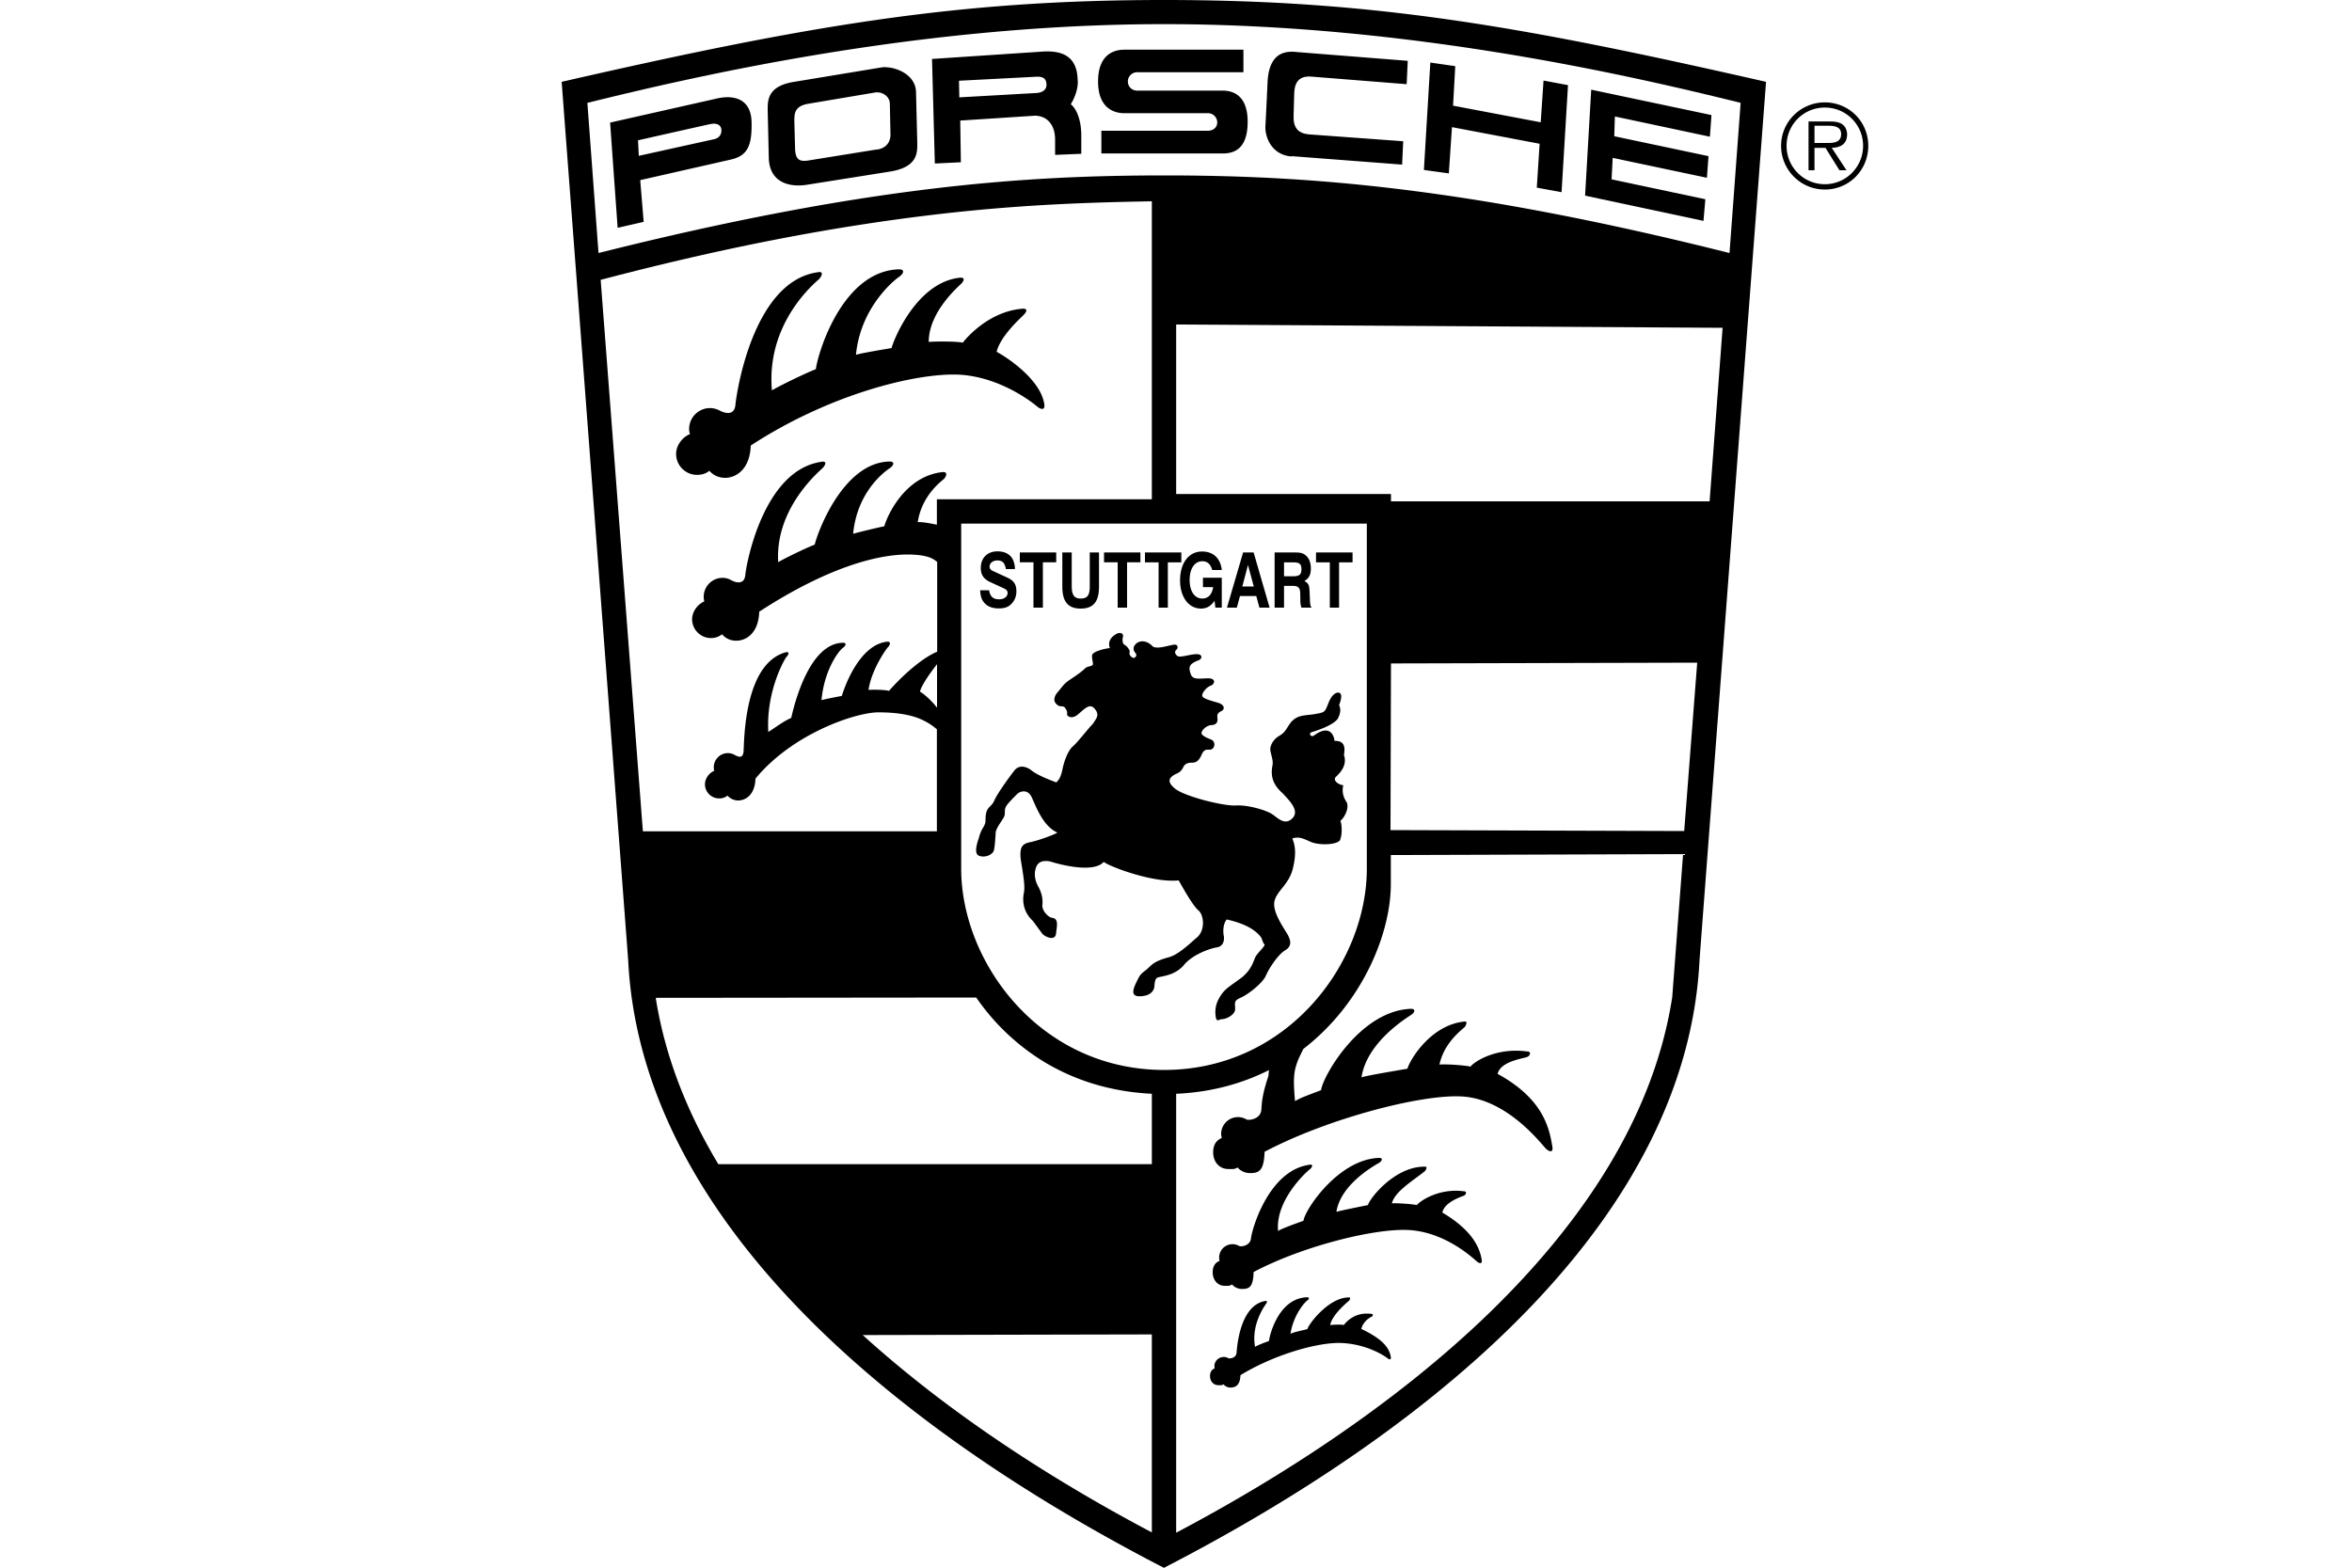 <svg xmlns="http://www.w3.org/2000/svg" id="Layer_1" viewBox="0 0 150 100"><defs><style>.cls-1{fill:#000;fill-rule:evenodd;stroke-width:0}</style></defs><path d="M74.24 0C67.57 0 61.89.41 55.9 1.27c-5.99.86-12.26 2.16-20.08 3.95l4.24 55.99c.77 16.02 15.84 29.34 34.17 38.8 18.34-9.46 33.39-22.78 34.16-38.8l4.24-55.99c-7.82-1.78-14.08-3.09-20.07-3.95C86.57.41 80.88 0 74.22 0zM38.31 17.85c8.55-2.25 15.42-3.46 21.12-4.14 5.69-.68 10.2-.8 14.03-.87v19.01H59.75v1.62c-.44-.09-.97-.19-1.22-.16.26-1.74 1.55-2.64 1.67-2.76.13-.13.27-.44-.04-.44-2.43.22-3.59 2.8-3.76 3.46-.22.04-1.56.35-1.99.48.26-2.74 2.07-4.01 2.33-4.18.26-.18.35-.43 0-.43-2.98.05-4.61 4.55-4.78 5.3-.57.22-1.89.86-2.33 1.12-.21-3.47 2.67-5.83 2.84-6.01s.3-.47-.09-.39c-3.69.53-4.79 6.52-4.85 7.24-.08.67-.69.41-.84.34-.18-.11-.38-.18-.61-.18-.66 0-1.2.54-1.2 1.21 0 .11.01.19.04.29-.43.19-.78.65-.78 1.14 0 .66.54 1.2 1.2 1.2.28 0 .5-.08.71-.24.22.26.54.41.9.41.66 0 1.43-.5 1.47-1.85 4.39-2.86 7.57-3.65 9.47-3.65 1.23.01 1.62.25 1.88.48v5.72c-1.33.56-2.87 2.25-3.07 2.5-.23-.07-.99-.09-1.31-.06.19-1.31 1.15-2.65 1.26-2.75.09-.09.2-.33-.04-.33-1.82.16-2.78 2.98-2.92 3.46-.15.03-.97.18-1.3.27.2-2.05 1.16-3.19 1.36-3.33s.27-.33 0-.33c-2.23.05-3.16 4.24-3.29 4.8-.43.16-1.13.69-1.46.89-.15-2.6 1.04-4.66 1.16-4.79.13-.12.23-.36-.06-.29-2.7.76-2.63 5.8-2.68 6.35-.06.5-.42.26-.54.21a.883.883 0 0 0-.46-.13.903.903 0 0 0-.87 1.13c-.32.13-.59.48-.59.86 0 .49.4.9.91.9.21 0 .37-.06.53-.18.16.19.41.31.68.31.49 0 1.07-.38 1.1-1.39 2.36-2.88 6.4-4.23 7.83-4.23 1.21 0 2.01.16 2.58.38.57.23.91.49 1.16.7v6.51H41l-2.69-35.15zm21.45 24.52v2.77c-.42-.53-.88-.91-1.09-1.02.1-.41.63-1.17 1.09-1.75zm13.7 55.38c-6.17-3.26-12.82-7.49-18.44-12.59l18.44-.04v12.63zm0-23.49H45.81c-1.99-3.32-3.4-6.86-3.99-10.61l20.44-.02c1.1 1.6 2.58 3.06 4.44 4.17 1.86 1.1 4.11 1.84 6.76 1.97v4.49zM61.3 55.41V33.4h25.87v22.01c0 5.98-5.02 12.84-12.93 12.84S61.3 61.39 61.3 55.41zm45.36 8.11c-1.15 7.62-5.69 14.4-11.62 20.17-5.93 5.76-13.27 10.51-20.03 14.08v-28c2.26-.1 4.23-.66 5.92-1.51l-.04.39c-.45 1.32-.42 1.89-.45 2.17-.08.6-.81.65-.94.59a1.071 1.071 0 0 0-1.62.92c0 .09.02.16.04.26-.38.16-.55.47-.55.92 0 .59.38 1.06.97 1.06.24 0 .4.03.58-.1.2.22.48.36.8.36.59 0 .89-.16.93-1.36 3.93-2.08 9.91-3.67 12.56-3.53 3 .16 5.18 3.17 5.41 3.36.24.2.42.2.39-.11-.2-1.24-.58-3.09-3.5-4.69.2-.81 1.62-.97 1.89-1.08.2-.09.27-.35 0-.35-1.96-.26-3.35.62-3.62.97-.28-.08-1.6-.18-1.98-.13.22-.98.78-1.71 1.64-2.42-.03 0 .22-.33-.02-.33-2.16.2-3.5 2.43-3.66 3.01-.2.04-2.53.42-2.93.55.35-2.28 2.94-3.82 3.16-3.98.24-.15.31-.39 0-.39-3.25.11-5.63 4.31-5.74 5.19-.5.2-1.28.46-1.66.7-.13-1.51-.1-1.99.31-2.88l.22-.45c3.77-2.9 5.58-7.37 5.58-10.51v-1.86l18.64-.06-.69 9.08zm.75-10.51-18.73-.06.03-10.63 19.53-.05-.83 10.75zm1.62-21.03H88.71v-.47h-13.7V20.7l34.85.21-.83 11.08zm1.27-15.84c-8.52-2.14-15.32-3.38-21.1-4.08-5.77-.7-10.52-.87-14.96-.87-8.88 0-19.02.67-36.07 4.95l-.71-9.58c3.33-.82 8.57-2.07 14.95-3.12 6.39-1.05 13.91-1.9 21.83-1.9 15.83 0 30.12 3.38 36.77 5.02l-.71 9.58z" class="cls-1"/><path d="M91.99 77.33c.15-.65 1.15-.97 1.37-1.06.15-.07.21-.28 0-.28-1.57-.21-2.78.6-3 .88-.22-.06-1.28-.14-1.59-.11.18-.78 1.44-1.5 2.13-2.08l.02-.02-.02.01s.18-.25-.01-.25c-1.9-.04-3.52 1.99-3.65 2.45-.15.03-1.7.34-2.01.43.29-1.82 2.54-3.01 2.73-3.13s.25-.31 0-.31c-2.6.08-4.74 3.3-4.83 4.01-.4.15-1.31.46-1.62.65-.19-2.09 2.06-3.99 2.06-3.96.12-.12.2-.32-.07-.26-2.62.37-3.68 4.19-3.72 4.71-.06.47-.65.53-.75.47a.85.85 0 0 0-1.25.95c-.31.12-.44.38-.44.73 0 .47.3.86.77.86.2 0 .32.02.46-.09.15.18.38.29.64.29.47 0 .71-.12.74-1.08 3.15-1.67 7.74-2.79 9.86-2.68 2.4.12 4.19 1.85 4.38 2.01.19.15.34.15.31-.09-.15-.99-.82-2.03-2.51-3.03zm-5.17 7.44c.1-.44.49-.71.64-.77.11-.05.14-.19 0-.19-1.07-.14-1.61.53-1.76.71-.14-.04-.65-.02-.87 0 .12-.55.75-1.17 1.23-1.57-.02 0 .12-.19-.01-.19-1.3-.02-2.59 1.7-2.67 2.02-.24.07-.84.18-1.08.3.2-1.25.94-2.04 1.07-2.12.12-.08.16-.21 0-.21-1.78.05-2.38 2.3-2.44 2.79-.28.1-.68.25-.89.37-.27-1.5.71-2.73.69-2.73.07-.08.13-.23-.05-.19-1.62.29-1.79 2.97-1.82 3.32-.04.33-.44.36-.52.33a.542.542 0 0 0-.3-.08c-.32 0-.59.26-.59.58 0 .05.01.09.02.14-.21.09-.3.26-.3.5 0 .32.21.58.54.58.13 0 .22.02.31-.06.11.12.27.21.44.21.32 0 .63-.13.65-.79 2.19-1.34 5.03-2.13 6.48-2.05 1.64.08 2.77.86 2.9.97.12.1.24.1.21-.07-.1-.67-.63-1.2-1.88-1.8zm-1.34-31.25c.14-.34.09-1.01 0-1.15.34-.3.58-.92.39-1.22-.2-.29-.3-.67-.2-1.06-.34-.04-.7-.33-.46-.55.25-.23.73-.73.5-1.38.07-.41.1-.92-.6-.9-.02-.26-.25-1.13-1.33-.33-.16.11-.36-.14-.12-.23.25-.07 1.5-.47 1.69-.92.2-.43.12-.65.05-.81.09-.2.2-.58.09-.72-.09-.14-.47-.12-.74.53s-.2.65-.9.77-1.23 0-1.69.77c-.14.2-.22.41-.56.61-.34.19-.53.5-.58.77-.05.26.2.74.14 1.08-.05.34-.24 1.06.65 1.83.44.48 1.09 1.11.61 1.59-.48.48-.92-.02-1.28-.26-.36-.25-1.55-.61-2.32-.56s-3.31-.58-3.9-1.09c-.61-.5-.24-.76.07-.92.22-.09.36-.19.47-.43.12-.24.32-.29.54-.29s.43-.04.63-.5c.2-.45.38-.29.6-.34.22-.04.36-.5-.02-.65-.38-.14-.61-.29-.58-.43.02-.14.29-.46.65-.48.36-.02.39-.27.36-.46-.02-.19 0-.31.25-.43.24-.11.22-.4-.2-.53-.41-.12-1.02-.27-1.02-.46s.27-.53.54-.63c.27-.09.38-.5-.22-.47-.61.02-.94.09-1.06-.3-.12-.38-.14-.6.48-.84.26-.07.34-.43-.14-.4-.48.02-1.04.26-1.21.09-.18-.16-.12-.31-.03-.38.1-.07.12-.32-.11-.32-.12 0-.41.08-.7.14-.3.06-.61.08-.73-.05-.24-.26-.63-.4-.94-.22-.31.2-.31.48-.14.66.16.16-.05.43-.24.26-.2-.16-.12-.29-.12-.36s-.14-.31-.32-.41c-.16-.09-.16-.36-.11-.53.04-.16-.14-.34-.44-.16-.29.16-.55.45-.4.89-.32.03-1.11.22-1.13.46-.03.24.09.5.04.6-.04.1-.31.1-.45.2-.41.41-1.11.79-1.28.97-.18.16-.29.33-.52.6-.22.25-.24.53-.14.65.27.39.48.12.63.34.14.22.14.27.12.39-.02.11.27.38.7.02.43-.36.75-.75 1.08-.34.34.41.03.65-.11.92-.3.29-.97 1.18-1.29 1.45-.31.27-.55.89-.67 1.47s-.27.7-.39.84c-.58-.22-1.23-.48-1.59-.77-.25-.2-.77-.43-1.11.04-.16.2-1.04 1.38-1.26 1.89-.22.5-.56.32-.56 1.28 0 .34-.26.48-.4 1.02-.03.14-.41 1.03-.03 1.21.39.16.84-.05.95-.29.09-.25.11-.99.14-1.26.11-.36.5-.8.56-1.02.04-.22-.03-.38.11-.6.14-.22.56-.63.7-.77.14-.14.65-.36.92.22s.72 1.85 1.64 2.25c-.36.2-1.23.5-1.69.6-.45.1-.81.18-.62 1.31.19 1.13.24 1.62.16 1.98-.07.36-.09 1.13.58 1.74l.61.83c.13.13.38.26.58.26.14 0 .27-.07.29-.28.05-.48.2-.97-.29-1.01-.16-.03-.63-.41-.58-.84.04-.43-.07-.79-.27-1.16-.2-.36-.27-.77-.16-1.13.09-.36.36-.58.96-.45.48.16 2.71.77 3.38.02.38.28 2.29 1.01 3.84 1.17.34.03.65.04.94.01.29.5.9 1.62 1.28 1.93.32.29.43 1.21-.09 1.69-.32.25-1.13 1.09-1.81 1.28-.11.03-.22.06-.31.09-.46.15-.68.28-.95.54-.31.32-.5.32-.7.73-.19.4-.63 1.13.07 1.13s.9-.34.95-.54c.04-.2 0-.6.26-.67.08-.02.21-.04.37-.08.37-.08.89-.25 1.28-.72.56-.67 1.66-1.04 2.09-1.11.44-.07.48-.5.44-.72-.05-.22-.07-.77.19-1.06.39.1 1.62.36 2.2 1.16.09.22.11.33.22.47-.18.3-.52.56-.63.84-.12.3-.27.77-.82 1.22-.56.43-1.04.69-1.3 1.08-.27.38-.44.79-.39 1.33.05.53.2.26.43.26s.8-.26.82-.62c.02-.37-.14-.54.36-.75.5-.22 1.4-.94 1.6-1.4.19-.45.77-1.35 1.23-1.62.46-.27.36-.65.14-1.04-.22-.38-.97-1.42-.82-2.09.15-.68.95-1.09 1.18-2.12.25-1.04.1-1.52-.04-1.89.4-.12.65-.02 1.17.22.54.24 1.74.2 1.89-.14zM45.24 30.03c.24.28.6.45 1 .45.73 0 1.59-.57 1.64-2.06 4.87-3.18 10.14-4.53 12.93-4.53s5.03 1.78 5.32 2.03c.29.24.53.24.47-.15-.24-1.54-2.31-2.94-3.04-3.33.25-1.01 1.5-2.12 1.69-2.32.2-.19.34-.43 0-.43-2.07.14-3.52 1.74-3.85 2.17-.34-.09-1.69-.09-2.17-.05 0-1.93 1.93-3.56 2.07-3.71.14-.14.29-.39-.04-.39-2.71.25-4.2 3.77-4.4 4.49-.24.05-1.78.29-2.27.43.29-3.04 2.46-4.78 2.75-4.97.29-.2.39-.48 0-.48-3.58.09-5.16 5.25-5.31 6.37-.63.24-2.32 1.06-2.8 1.35-.38-4.34 2.8-6.9 3-7.09.19-.2.33-.54-.1-.44-4.1.59-5.16 7.68-5.23 8.48-.09.74-.77.45-.94.37-.2-.11-.43-.19-.68-.19-.73 0-1.33.6-1.33 1.33 0 .12.02.22.05.33-.48.2-.88.71-.88 1.27 0 .73.6 1.33 1.33 1.33.31 0 .57-.08.79-.26zM68.73 5.2c0-1.54-.88-1.92-1.96-1.92-.14 0-.28.01-.42.02l-6.91.46.18 6.67 1.66-.08-.04-2.66 4.61-.3c.05 0 .09-.01.14-.01.81 0 1.3.61 1.3 1.52v.98l1.67-.07V8.69c.01-1.05-.32-1.77-.67-2.04.27-.45.45-.96.45-1.45zm-2.6.73-4.95.28-.02-1.06 5.01-.26c.39.01.55.14.57.49.02.35-.27.52-.61.55zM46.4 6.2c-.22 0-.42.03-.62.07l-6.87 1.55.48 6.71 1.66-.38-.22-2.66 5.77-1.31c1.08-.24 1.37-.89 1.33-2.43-.04-1.21-.79-1.55-1.54-1.55zm-.86 2.68-4.8 1.06-.05-.99s4.15-.94 4.64-1.04c.48-.09.65.14.67.32 0 .03.01.06.01.09 0 .21-.1.47-.46.56zm10.92-4.6c-.08 0-.16.01-.24.02l-5.57.92c-1.71.27-1.69 1.18-1.69 1.81l.07 3.04c.04 1.4 1.03 1.76 1.89 1.76.21 0 .4-.02.58-.05l5.16-.82c1.68-.24 1.84-1.02 1.84-1.68v-.15l-.08-3.22c0-1.12-1.22-1.62-1.96-1.62zm-.52 5.25-4.22.68c-.16.03-.31.05-.44.05-.32 0-.53-.14-.57-.68l-.05-1.81c0-.5-.02-.99.88-1.15l4.27-.72s.08-.01.13-.01c.41 0 .81.31.81.73l.04 1.98c0 .31-.14.82-.84.94zM72.5 4.61h6.8V3.17h-7.59c-.39 0-1.68.08-1.68 2.03v.02c.01 1.97 1.39 2 1.68 2h5.33c.32 0 .59.26.59.59s-.27.53-.59.53h-6.8v1.45h7.68c.54 0 1.65-.06 1.65-2.02 0-2.09-1.42-1.99-1.75-1.99h-5.31c-.32 0-.58-.26-.58-.58s.26-.59.58-.59zm20.1 3.5 5.59 1.06-.18 2.8 1.58.29.41-6.83-1.56-.29-.18 2.66-5.59-1.06.14-2.52-1.59-.23-.41 6.85 1.59.22.2-2.95zm16.16 4.6-5.98-1.27.07-1.37 6.01 1.27.1-1.38-6.01-1.27.04-1.26 6.06 1.29.1-1.38-7.67-1.62-.39 6.76 7.55 1.61.12-1.38zM82.37 9.96l7.05.54.07-1.49-5.89-.43c-.54-.03-1.1-.19-1.1-1.09v-.12l.04-1.44c.03-.55.2-1.05.97-1.05.05 0 .11.01.16.01l6.04.48.07-1.49-7.07-.56c-.09-.01-.21-.02-.32-.02-.62 0-1.46.24-1.55 1.91-.09 1.98-.14 2.86-.14 2.86-.02.68.39 1.81 1.67 1.91zM63.73 38.23c-.38 0-.58-.16-.65-.58h-.57c.02.32.06.48.16.66.21.34.55.5 1.03.5.34 0 .57-.07.76-.25.24-.22.36-.5.36-.84 0-.47-.18-.69-.59-.88l-.91-.42c-.13-.06-.21-.15-.21-.27 0-.24.22-.4.5-.4.32 0 .47.15.54.55h.58c-.02-.74-.42-1.13-1.12-1.13-.64 0-1.06.42-1.06 1.06 0 .43.18.69.56.88l.89.41c.19.08.26.18.26.3 0 .25-.23.41-.54.41zm2.18.53h.6v-2.89h.85v-.63h-2.32v.63h.87v2.89zm3.02.06c.93 0 1.16-.61 1.16-1.41v-2.17h-.59v2.15c0 .59-.15.79-.59.79-.39 0-.56-.22-.56-.79v-2.15h-.6v2.17c0 .81.25 1.41 1.16 1.41zm2.35-.06h.6v-2.89h.85v-.63h-2.32v.63h.87v2.89zm5.31.06c.36 0 .63-.15.87-.5l.05.44h.41v-1.91h-1.2v.6h.65c-.07.47-.32.73-.69.73-.49 0-.81-.46-.81-1.18s.31-1.2.81-1.2c.32 0 .52.18.63.56h.61c-.08-.75-.55-1.18-1.25-1.18-.86 0-1.41.73-1.41 1.85 0 1.05.55 1.79 1.33 1.79zm2.48-.8h1.05l.2.74h.65l-1.02-3.52h-.67l-1.03 3.52h.63l.2-.74zm.52-1.98.37 1.37h-.73l.36-1.37zm2.3 1.33h.55c.55 0 .47.32.49.83 0 .31.01.36.07.56h.65c-.09-.11-.1-.2-.12-.76-.02-.69-.05-.78-.34-.93.31-.21.41-.41.41-.82 0-.34-.1-.62-.3-.8-.18-.16-.33-.21-.74-.21h-1.27v3.52h.6v-1.39zm0-1.5h.57c.41 0 .54.1.54.44s-.13.45-.54.45h-.57v-.9zm2.92 2.89h.59v-2.89h.86v-.63h-2.33v.63h.88v2.89zm-10.92 0h.59v-2.89h.86v-.63h-2.32v.63h.87v2.89zm42.49-32.23c-1.54 0-2.79 1.24-2.79 2.77s1.24 2.79 2.79 2.79 2.77-1.24 2.77-2.79-1.24-2.77-2.77-2.77zm0 5.22c-1.35 0-2.44-1.09-2.44-2.45s1.09-2.44 2.44-2.44 2.44 1.09 2.44 2.44-1.09 2.45-2.44 2.45z" class="cls-1"/><path d="M117.8 8.57c0-.26-.12-.54-.35-.67-.23-.14-.49-.15-.76-.15h-1.35v3.11h.38V9.43h.7l.89 1.43h.45l-.94-1.43c.55-.01.98-.24.98-.85zm-1.5.55h-.58v-1.1h.89c.39 0 .81.06.81.54 0 .63-.68.56-1.11.56z" class="cls-1"/></svg>